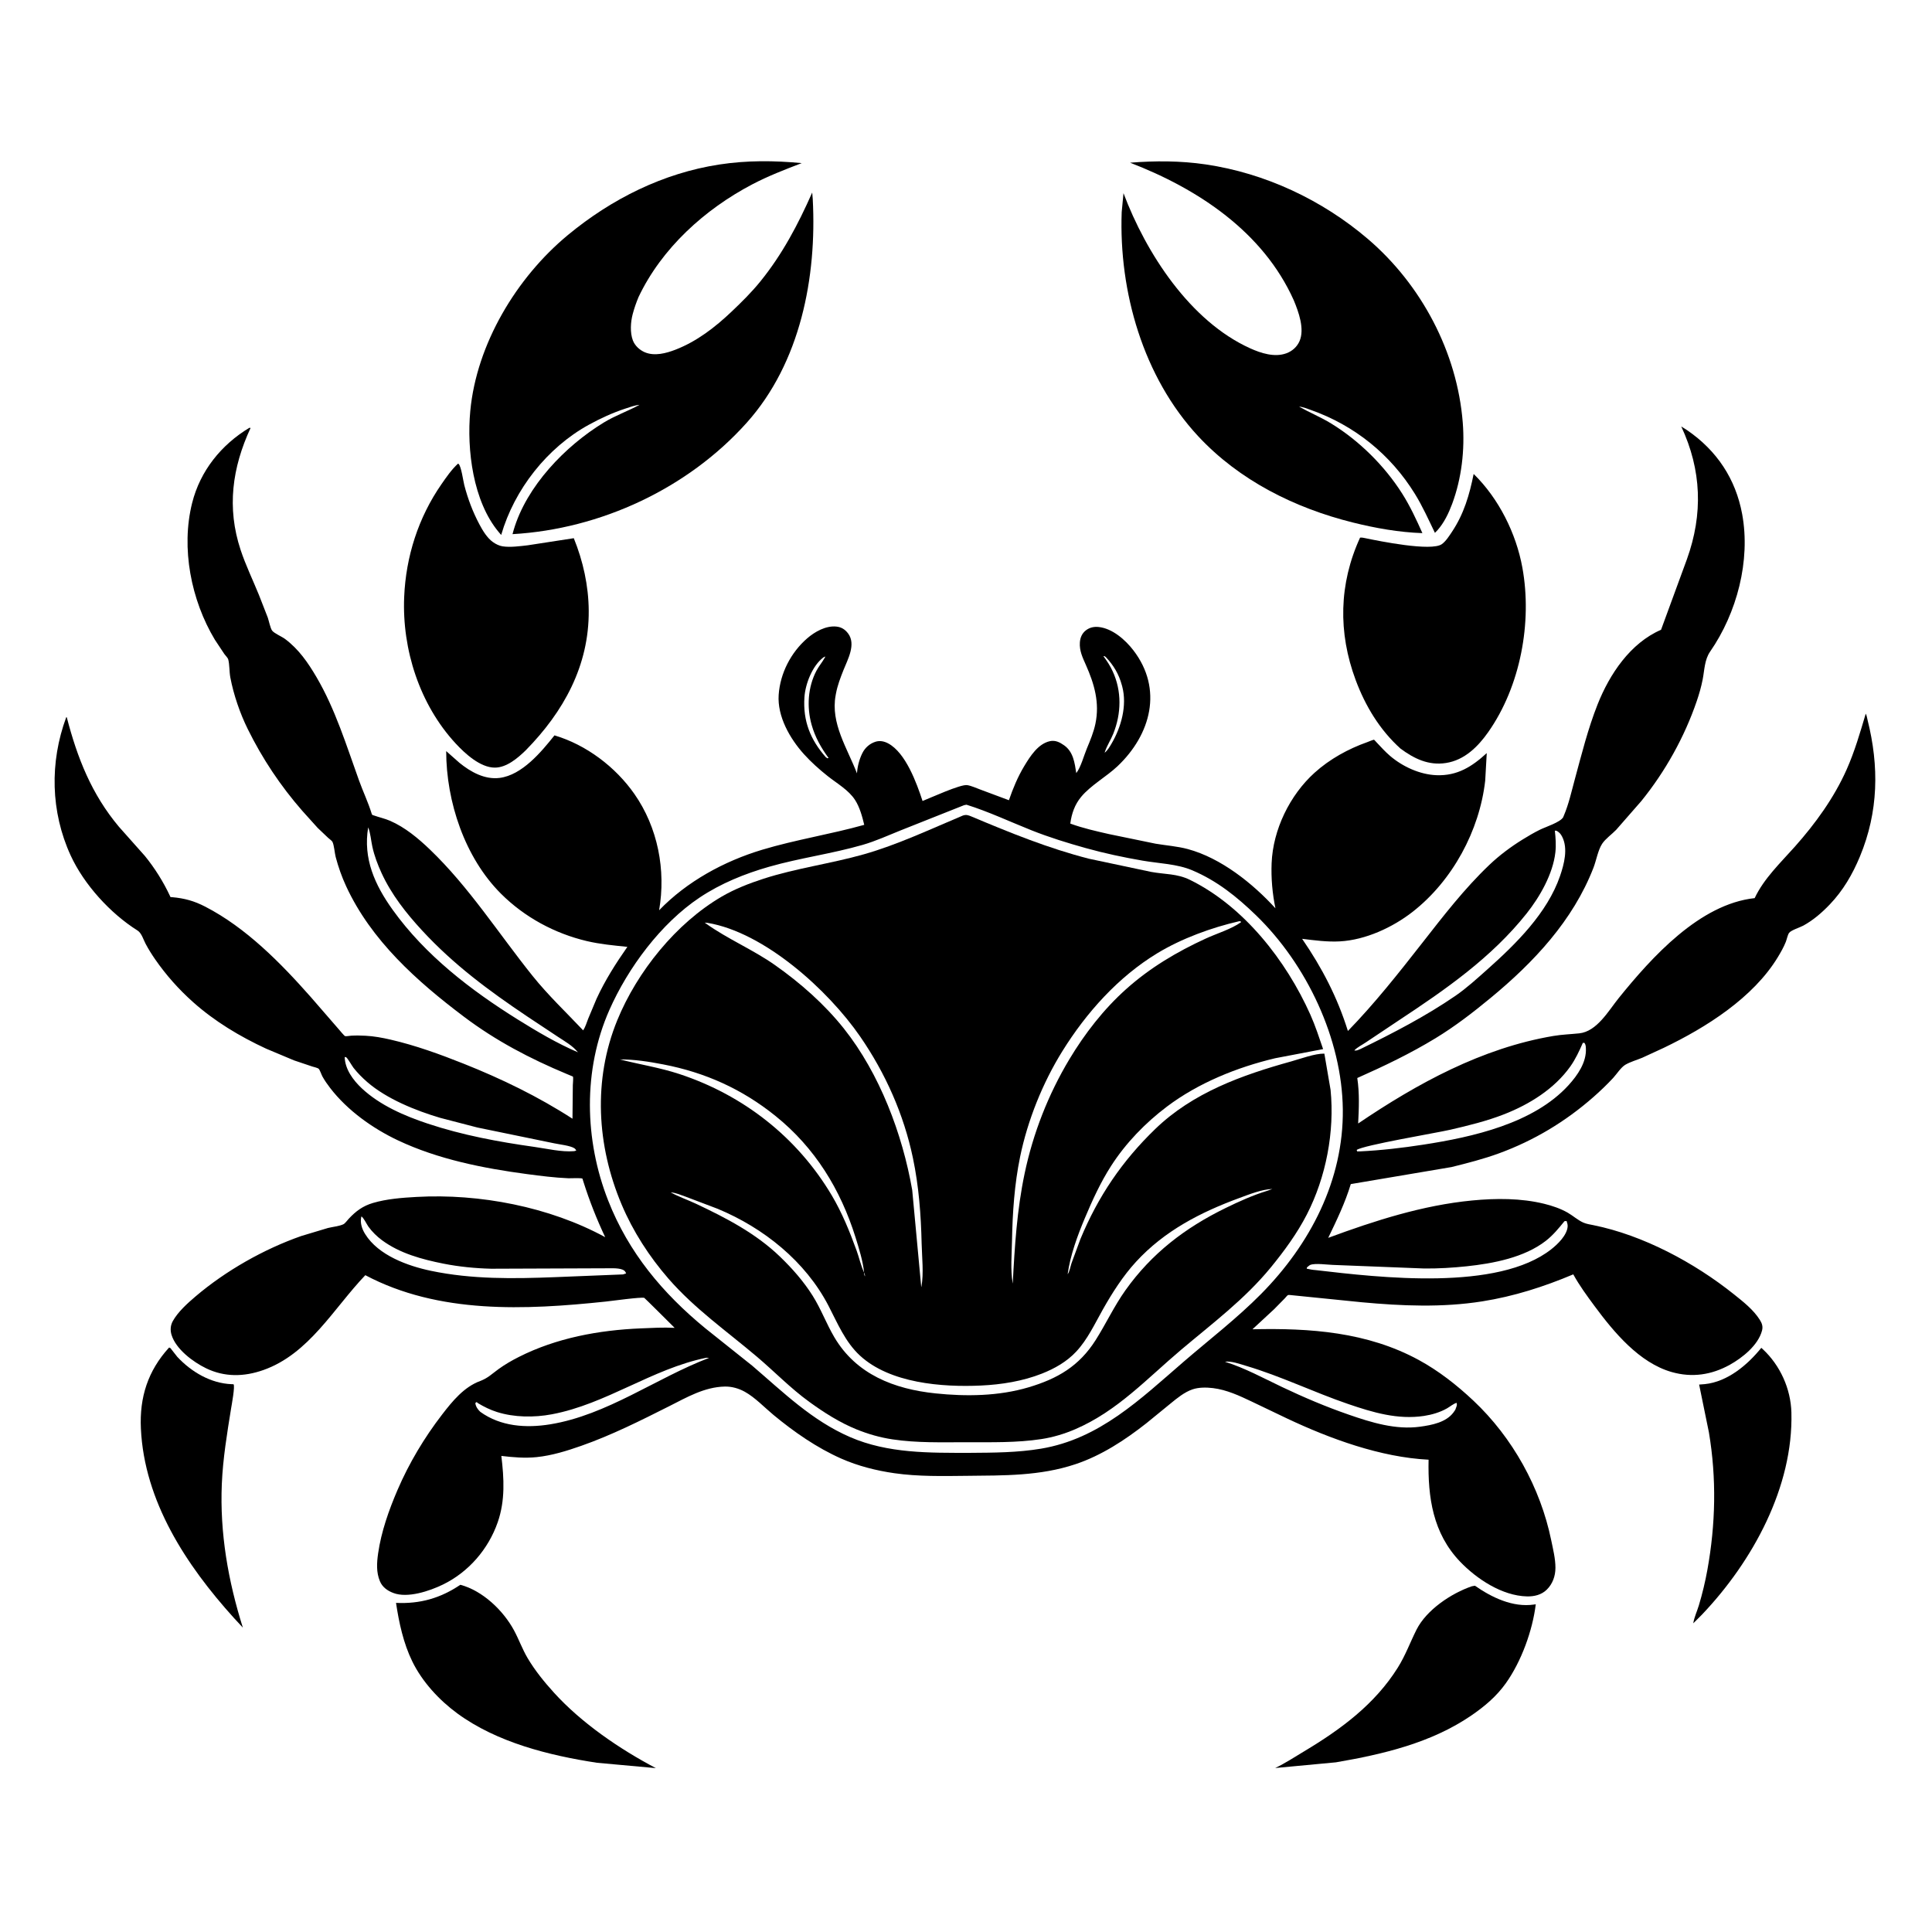 <svg version="1.1" xmlns="http://www.w3.org/2000/svg" style="display: block;" viewBox="0 0 2048 2048" width="1024" height="1024">
<path transform="translate(0,0)" fill="rgb(255,255,255)" d="M 0 0 L 0 2048 L 2048 2048 L 2048 0 L 0 0 z"/>
<path transform="translate(0,0)" fill="rgb(0,0,0)" d="M 676.809 315.027 C 674.351 321.006 672.327 326.755 670.678 333 C 668.459 341.404 667.729 352.573 670.865 360.844 C 673.011 366.503 678.161 371.173 683.68 373.478 C 693.893 377.743 706.157 374.509 716.007 370.691 C 738.729 361.882 758.001 346.944 775.525 330.33 C 786.083 320.322 796.707 309.802 805.882 298.5 C 829.269 269.689 846.038 237.832 860.969 204.095 L 861.544 211.005 C 865.966 293.761 848.527 384.472 791.593 448.074 C 729.064 517.926 636.623 560.862 543.282 566.225 L 544.461 561.972 C 558.162 515.243 599.242 472.785 640.004 447.923 C 652.309 440.417 665.454 435.923 677.904 429.136 L 678.995 428.249 L 677.904 429.136 C 672.909 429.581 667.555 431.602 662.766 433.169 C 649.547 437.494 636.401 443.556 624.21 450.252 C 579.889 474.595 545.229 518.9 531.28 567.085 L 528.8 564.184 C 501.366 531.513 494.679 476.683 498.509 435.74 C 505.152 364.72 547.468 294.244 602.011 249.124 C 648.176 210.933 702.836 183.537 762.5 174.389 C 791.673 169.917 820.567 170.127 849.87 172.909 C 832.154 179.694 814.314 186.566 797.494 195.391 C 747.059 221.856 701.434 263.072 676.809 315.027 z"/>
<path transform="translate(0,0)" fill="rgb(0,0,0)" d="M 1377.11 431.074 C 1388.28 437.365 1400.1 442.187 1411.11 448.937 C 1440.85 467.166 1467.89 493.979 1486.51 523.46 C 1494.86 536.683 1501.44 550.886 1507.8 565.138 C 1482.96 564.285 1458.25 559.882 1434.17 553.897 C 1372.61 538.594 1313.64 509.263 1270.05 462.337 C 1211.82 399.648 1185.95 309.199 1189.05 224.824 L 1190.95 204.767 C 1214.82 268.255 1261.36 340.314 1325.19 369.216 C 1336.73 374.441 1351.15 379.076 1363.64 374.494 C 1369.79 372.236 1374.85 367.736 1377.51 361.72 C 1383.23 348.762 1376.52 330.496 1371.43 318.256 C 1338.86 245.669 1269.88 200.204 1197.93 172.455 C 1224.76 170.345 1251.32 170.365 1278 174.278 C 1341.12 183.538 1401.61 211.969 1449.99 253.298 C 1506.69 301.746 1544.74 373.434 1550.59 448 C 1552.85 476.866 1549.43 506.999 1539.33 534.158 C 1535.7 543.903 1530.82 554.105 1523.88 561.947 L 1521.07 564.843 C 1514.31 550.851 1508.08 536.873 1499.9 523.597 C 1474.09 481.746 1435.7 450.806 1389.3 434.49 C 1385.53 433.166 1381.11 431.282 1377.11 431.074 L 1375.01 430.1 L 1377.11 431.074 z"/>
<path transform="translate(0,0)" fill="rgb(0,0,0)" d="M 1538.68 1237.13 L 1431.89 1255.18 C 1425.88 1275.05 1416.95 1293.53 1407.97 1312.17 C 1457.22 1293.98 1508 1277.62 1560.5 1272.56 C 1585.7 1270.13 1612.28 1270 1637 1276.09 C 1645.51 1278.18 1654.23 1281.13 1661.86 1285.5 C 1667.46 1288.7 1672.58 1293.46 1678.48 1296.03 C 1681.74 1297.45 1685.52 1298.01 1689 1298.71 C 1741.81 1309.35 1796.03 1338.44 1838 1371.99 C 1847.87 1379.88 1858.64 1388.26 1865.48 1399.08 C 1867.8 1402.75 1868.95 1406.12 1867.83 1410.42 C 1863.8 1425.93 1847.1 1439.26 1833.76 1446.68 C 1814.32 1457.49 1793.6 1460.57 1772.03 1454.41 C 1737.65 1444.59 1710.8 1412.2 1690.27 1384.45 C 1682.25 1373.61 1674.24 1362.7 1667.74 1350.87 C 1636.44 1364.05 1604.86 1374.18 1571.24 1379.5 C 1528.92 1386.2 1485.99 1384.37 1443.51 1380.44 L 1370.45 1373.07 C 1369.52 1373.02 1366.12 1372.5 1365.33 1372.82 C 1364.58 1373.11 1362.51 1375.73 1361.87 1376.38 L 1350.6 1387.83 L 1327.66 1409.09 C 1388.64 1407.69 1449.26 1411.9 1503.96 1441.65 C 1525.13 1453.17 1544.42 1468.33 1561.93 1484.81 C 1603.3 1523.74 1632.93 1577.1 1644.35 1632.71 C 1646.29 1642.16 1648.86 1652.32 1648.83 1662 C 1648.8 1670.71 1645.86 1679.01 1639.6 1685.14 C 1633.99 1690.63 1626.33 1692.42 1618.69 1692.25 C 1592.35 1691.66 1565.37 1673.81 1547.73 1655.39 C 1518.91 1625.27 1513.52 1587.29 1514.36 1547.34 C 1463.54 1544.8 1409.9 1525.17 1364.27 1503.62 L 1326.97 1485.77 C 1313.91 1479.56 1300.34 1473.22 1285.83 1471.45 C 1278.86 1470.61 1270.71 1470.51 1264.03 1472.82 C 1255.4 1475.81 1247.87 1482.04 1240.89 1487.74 L 1215.18 1508.72 C 1192.54 1526.51 1167.6 1542.9 1140.08 1552.09 C 1102.31 1564.72 1064.1 1564.01 1024.84 1564.44 C 999.394 1564.72 973.381 1565.28 948.123 1561.67 C 928.929 1558.92 909.592 1554.05 891.823 1546.2 C 865.956 1534.78 841.738 1517.95 820 1499.95 C 810.353 1491.96 800.427 1481.38 789.521 1475.33 C 783.048 1471.74 775.703 1469.66 768.288 1469.81 C 746.659 1470.26 727.977 1481.27 709.21 1490.72 C 678.907 1505.98 648.223 1521.38 616.149 1532.64 C 600.923 1537.99 584.934 1542.96 568.81 1544.61 C 556.379 1545.89 543.807 1544.81 531.451 1543.33 C 534.316 1567.22 535.642 1590.57 527.598 1613.66 C 517.643 1642.23 496.699 1666.54 469.289 1679.8 C 455.407 1686.51 432.122 1694.45 416.867 1688.59 C 410.643 1686.2 405.307 1682.42 402.697 1676.11 C 398.765 1666.61 399.397 1656.73 400.804 1646.79 C 404.061 1623.77 412.271 1600.63 421.422 1579.34 C 433.622 1550.97 449.857 1523.82 468.719 1499.38 C 479.602 1485.28 491.777 1470.3 509 1463.92 C 517.082 1460.93 521.617 1456.26 528.472 1451.29 C 535.285 1446.35 542.506 1442.21 550.007 1438.41 C 589.882 1418.26 634.763 1410.02 679.109 1408.14 C 691.17 1407.63 703.071 1406.96 715.155 1407.58 C 711.732 1404.11 683.382 1375.95 682.962 1375.8 C 679.827 1374.69 648.628 1379.03 641.878 1379.74 C 556.872 1388.67 465.133 1393.04 387.25 1351.74 C 353.57 1386.99 327.627 1435.15 279.205 1452.29 C 258.742 1459.53 238.044 1459.97 218.368 1450.39 C 204.617 1443.69 186.505 1430.23 181.841 1415.04 C 180.334 1410.13 180.659 1405 183.143 1400.5 C 188.592 1390.64 198.81 1381.48 207.296 1374.26 C 239.315 1347.02 279.724 1324.1 319.402 1310.21 L 347.629 1301.73 C 352.228 1300.57 360.167 1299.76 364.165 1297.68 C 365.842 1296.81 368.302 1293.42 369.708 1291.91 C 377.269 1283.82 384.694 1278.31 395.5 1275.15 C 410.187 1270.85 426.258 1269.65 441.5 1268.8 C 508.413 1265.07 582.462 1279.29 641.518 1311.44 C 632.44 1292.14 624.937 1273.19 618.492 1252.83 C 618.431 1252.64 617.443 1249.39 617.401 1249.36 C 615.802 1248.47 605.06 1249.11 602.559 1249.01 C 587.899 1248.39 572.949 1246.5 558.414 1244.56 C 512.126 1238.37 464.4 1228.92 421.931 1208.87 C 395.024 1196.16 368.285 1177.11 350.006 1153.35 C 347.019 1149.47 344.118 1145.35 341.757 1141.06 C 340.805 1139.33 339.062 1134.13 337.841 1132.99 C 336.681 1131.91 332.728 1131.1 331.03 1130.55 L 311.723 1124.06 L 282.172 1111.66 C 254.318 1098.76 227.496 1082.69 204.553 1062.18 C 189.457 1048.69 176.106 1033.71 164.56 1017.06 C 160.837 1011.7 157.403 1006.21 154.338 1000.44 C 152.001 996.04 150.101 989.097 145.777 986.381 C 116.959 968.279 89.064 937.634 74.899 906.818 C 53.637 860.563 52.549 808.044 70.216 760.288 L 70.778 760.331 C 81.988 803.452 97.026 841.796 126.077 876.405 L 153.612 907.383 C 164.025 920.162 173.25 934.878 180.224 949.832 C 180.967 951.423 180.293 950.847 182.457 951.04 C 195.59 952.216 205.745 954.998 217.5 961.058 C 260.763 983.364 297.369 1020.62 329.274 1056.7 L 359.148 1091.13 C 360.135 1092.2 364.819 1098.05 365.868 1098.36 C 366.879 1098.66 370.991 1097.94 372.272 1097.87 C 377.318 1097.56 382.318 1097.67 387.364 1097.93 C 396.344 1098.38 405.247 1100.02 414 1102.04 C 440.533 1108.18 466.217 1117.5 491.482 1127.56 C 531.757 1143.6 570.409 1162.35 606.858 1185.88 L 607.218 1150.35 C 607.238 1148.54 607.923 1142.63 607.315 1141.19 C 607.283 1141.11 601.213 1138.66 600.709 1138.44 C 561.649 1122.12 525.623 1103.26 491.704 1077.69 C 442.025 1040.24 393.477 996.936 366.896 939.384 C 362.237 929.297 358.703 919.219 355.849 908.488 C 354.73 904.278 354.21 895.859 352.36 892.296 C 351.805 891.226 348.738 888.986 347.733 888.058 L 336.77 877.636 L 320.413 859.477 C 297.312 833.012 278.114 804.246 262.595 772.761 C 254.334 755.999 247.655 736.497 244.156 718.138 C 243.004 712.093 243.438 704.493 241.881 698.787 C 241.524 697.479 238.692 694.489 237.814 693.28 L 227.748 678.107 C 202.544 636.154 191.668 581.016 203.68 533.148 C 212.209 499.161 234.459 471.517 264.309 453.5 L 265.63 453.625 C 246.129 495.681 240.244 538.296 255.082 583 C 260.451 599.175 268.07 614.903 274.499 630.703 L 283.861 654.684 C 284.956 657.871 286.644 666.151 288.479 668.488 C 290.819 671.467 298.614 674.711 302.05 677.256 C 316.517 687.969 326.484 702.415 335.5 717.787 C 355.448 751.795 367.333 790.577 380.653 827.536 C 384.85 839.179 390.367 850.687 393.963 862.46 C 394.491 864.187 394.851 863.879 396.456 864.454 C 402.157 866.494 408.01 867.69 413.6 870.129 C 429.398 877.025 443.321 888.644 455.674 900.472 C 497.141 940.174 528.684 989.788 564.5 1034.43 C 581.135 1055.16 600.013 1072.96 618.196 1092.23 C 620.597 1088.57 621.901 1083.96 623.495 1079.88 L 632.385 1058.7 C 641.375 1039.17 652.745 1021.29 665.046 1003.71 C 650.746 1002.23 636.124 1000.9 622.115 997.592 C 587.931 989.517 556.039 972.267 531.137 947.442 C 492.662 909.087 473.031 849.816 472.98 796.193 L 487.09 808.666 C 498.9 818.287 513.831 826.597 529.533 824.635 C 553.327 821.663 573.707 797.207 587.769 779.519 C 621.479 789.523 652.424 812.938 672.477 841.62 C 697.352 877.198 706.048 922.388 698.685 964.917 C 728.249 934.318 767.489 912.945 808 900.751 C 843.376 890.103 880.424 884.38 916.128 874.366 C 914.018 865.514 911.338 855.684 906.385 847.982 C 899.677 837.551 887.22 830.455 877.645 822.889 C 868.767 815.874 859.756 807.833 852.194 799.432 C 837.345 782.936 823.835 759.442 825.43 736.506 C 827.014 713.719 838.361 691.681 855.583 676.726 C 863.68 669.695 875.374 663.088 886.457 664.176 C 891.845 664.704 895.768 667.168 899.024 671.5 C 907.659 682.99 898.601 699.044 894.088 710.387 C 890.866 718.487 887.738 726.663 886.144 735.264 L 885.835 737 C 880.249 766.779 898.241 793.227 908.422 819.803 C 908.943 812.467 910.808 805.121 914.056 798.5 C 916.911 792.68 921.841 788.256 928.048 786.283 C 932.672 784.813 937.304 785.796 941.497 788.032 C 960.074 797.943 971.71 830.065 977.941 849.087 C 986.073 845.928 1018.17 831.165 1025.24 832.267 C 1029.77 832.973 1035.16 835.495 1039.48 837.068 L 1069.49 848.262 C 1073.81 835.733 1078.85 823.532 1085.71 812.148 C 1091.93 801.818 1100.39 788.351 1113.02 785.657 C 1118.72 784.441 1123.41 786.828 1128 790.068 C 1137.76 796.954 1139.19 808.59 1140.9 819.52 C 1145.75 813.329 1148.99 800.9 1152.14 793.364 C 1155.68 784.893 1159.31 776.192 1161.19 767.176 C 1165.84 744.916 1160.04 725.012 1151.07 704.833 C 1147.6 697.013 1144.06 689.751 1144.71 680.939 C 1145.08 675.853 1146.97 671.398 1151.07 668.203 C 1155.01 665.129 1159.71 664.124 1164.6 664.641 C 1179.15 666.178 1192.83 678.133 1201.47 689.4 C 1233.03 730.525 1219.97 778.735 1184.64 812.196 C 1172.87 823.338 1156.29 832.386 1146.09 844.665 C 1139.24 852.906 1135.96 862.489 1134.55 873.021 C 1147.69 877.874 1161.91 881.049 1175.57 884.173 L 1225 894.354 C 1236.25 896.255 1248.21 897.096 1259.17 900.065 C 1294.39 909.601 1327.9 936.432 1352.01 962.822 C 1348.77 947.202 1347.33 930.95 1347.97 915 C 1349.4 879.485 1367.22 842.871 1393.5 819.135 C 1409.49 804.692 1429.13 793.85 1449.38 786.687 C 1450.48 786.3 1455.72 784.005 1456.62 784.181 C 1456.79 784.215 1458.85 786.547 1459.04 786.748 C 1463.75 791.726 1468.44 796.964 1473.67 801.407 C 1486.93 812.685 1505.12 821.053 1522.64 821.733 C 1544.82 822.595 1560.37 812.669 1576.02 798.312 L 1574.38 827.455 C 1568.37 880.557 1539.68 933.583 1497.47 966.549 C 1476.29 983.091 1447.52 996.399 1420.36 997.899 C 1406.86 998.644 1393.68 996.812 1380.32 995.197 C 1401.47 1025.99 1417.66 1057.16 1428.83 1092.89 C 1457.15 1063.81 1482.61 1031.53 1507.61 999.596 C 1530.11 970.852 1552.29 942.02 1578.83 916.766 C 1589.36 906.742 1601.41 897.729 1613.76 890.076 C 1619.83 886.315 1626.03 882.656 1632.44 879.5 C 1638.38 876.575 1653.68 871.752 1656.97 866.433 L 1657.65 864.793 C 1662.91 852.588 1665.86 838.966 1669.36 826.129 C 1676.67 799.286 1683.25 772.613 1693.52 746.682 C 1706.2 714.684 1728.17 681.712 1760.78 667.595 L 1788.2 592.833 C 1805.42 544.949 1803.82 498.309 1782.2 452.078 L 1788.5 456.066 C 1819.86 477.592 1839.86 507.571 1846.76 544.938 C 1855.88 594.348 1841.14 649.822 1812.8 690.735 C 1806.84 699.334 1806.87 710.193 1804.9 720.267 C 1803.37 728.089 1801.22 735.594 1798.65 743.134 C 1785.63 781.294 1765.21 817.89 1739.82 849.207 L 1713.24 879.611 C 1708.71 884.322 1701.78 889.165 1698.31 894.481 C 1693.91 901.236 1692.13 912.101 1689.17 919.751 C 1667.48 975.814 1625.72 1020.24 1580.08 1057.88 C 1561.33 1073.35 1542.47 1087.92 1521.68 1100.58 C 1495.04 1116.8 1467.24 1130.09 1438.77 1142.74 C 1441.19 1159.02 1440.54 1174.58 1439.7 1190.95 C 1502.56 1148.43 1570.95 1110.93 1646.66 1098.16 C 1655.73 1096.63 1664.88 1096.34 1674 1095.4 C 1692.84 1093.45 1705.02 1071.49 1715.92 1058 C 1750.91 1014.69 1801.65 958.358 1860.02 952.05 C 1869.83 931.212 1887.5 914.511 1902.65 897.464 C 1924.45 872.947 1944.11 845.833 1957.5 815.75 C 1965.97 796.714 1971.84 776.468 1977.76 756.523 C 1978.8 758.354 1979.14 760.982 1979.65 763.024 C 1992.06 812.387 1991.3 860.487 1971.58 907.969 C 1963.75 926.818 1953.75 944.021 1939.58 958.817 C 1931.22 967.546 1922.2 975.353 1911.57 981.204 C 1908.14 983.091 1898.27 986.154 1896.41 989.015 C 1894.87 991.389 1894.09 995.759 1893 998.5 C 1890.82 1004 1887.75 1009.36 1884.7 1014.42 C 1858.52 1057.76 1808.35 1089.26 1763.74 1110.71 L 1740.76 1121.3 C 1735.12 1123.62 1728.47 1125.53 1723.19 1128.52 C 1718.32 1131.27 1713.87 1138.51 1709.99 1142.69 C 1703.41 1149.78 1696.25 1156.62 1688.99 1163 C 1659.4 1188.98 1626.19 1208.94 1589.25 1222.5 C 1572.74 1228.56 1555.72 1232.9 1538.68 1237.13 z M 875.359 802.641 L 877.074 803.797 L 878.339 803.5 C 870.348 792.673 863.993 781.304 860.335 768.288 C 855.076 749.573 856.313 728.363 865.459 711.012 C 867.972 706.246 871.516 702.14 874.132 697.448 L 874.925 696 L 875.853 695.005 L 874.925 696 C 874.082 696.222 873.648 696.27 872.868 696.854 C 861.125 705.65 853.671 725.015 852.731 739.115 C 851.056 764.22 859.007 784.041 875.359 802.641 z M 1170.06 798.995 L 1170.95 797.899 C 1173.86 795.834 1176.25 791.692 1178.08 788.605 C 1188.44 771.106 1194.95 747.977 1189.62 727.791 L 1189.12 726 C 1186 714.524 1180.44 705.296 1172.33 696.64 C 1170.59 695.346 1171.52 695.662 1169.61 695.5 C 1173.44 700.604 1176.7 705.594 1179.4 711.395 C 1189.3 732.65 1188.69 756.444 1180.06 777.921 C 1177.54 784.174 1173.66 790.017 1171.48 796.322 L 1170.95 797.899 L 1170.06 798.995 z M 1022.02 853.5 L 954.699 880.253 C 941.381 885.593 928.212 891.637 914.406 895.619 C 881.825 905.018 847.907 909.467 815.297 918.793 C 789.368 926.209 764.219 936.398 741.709 951.392 C 700.601 978.775 665.724 1025.91 645.964 1070.61 C 617.856 1134.19 619.479 1208.34 644.645 1272.53 C 666.291 1327.75 702.34 1370.83 747.782 1408.14 L 797.504 1447.8 C 830.498 1476.03 860.58 1505.79 901.193 1523.4 C 941.356 1540.81 985.334 1540.08 1028.25 1540.08 C 1053.39 1539.91 1078.63 1539.82 1103.5 1535.66 C 1165.6 1525.3 1208.82 1483.08 1254.48 1443.69 C 1282.07 1419.88 1311.16 1397.6 1336.81 1371.65 C 1388.72 1319.12 1424.28 1251.17 1423.44 1176 C 1422.6 1101.1 1385.01 1022.14 1331.5 970.301 C 1311.19 950.621 1290.08 933.67 1263.8 922.546 C 1247.74 915.748 1228.45 915.302 1211.26 912.33 C 1191.01 908.829 1170.76 904.537 1150.96 899.007 C 1131.56 893.59 1112.3 887.639 1093.57 880.205 C 1070.78 871.161 1047.91 860.331 1024.53 853.026 L 1022.02 853.5 z M 390.285 877.006 C 384.762 910.109 397.217 937.905 416.313 964.516 C 450.85 1012.64 499.023 1049.63 548.852 1080.71 C 569.356 1093.49 590.401 1105.95 612.654 1115.49 C 606.951 1108.43 598.932 1104.02 591.446 1099.07 L 558.908 1077.49 C 518.131 1050.13 480.861 1022.52 447.432 986.323 C 430.517 968.008 414.909 948.204 404.436 925.406 C 400.374 916.564 396.825 907.168 394.732 897.649 C 393.258 890.947 392.82 883.351 390.285 877.006 z M 1648.2 880.5 C 1649.04 888.149 1649.63 895.819 1648.76 903.5 C 1646.2 926.374 1632.3 950.688 1618.24 968.372 C 1581.04 1015.18 1532.25 1048.99 1482.89 1081.57 L 1447.99 1104.88 C 1444.07 1107.58 1438.86 1110.03 1435.63 1113.5 C 1438.36 1114.01 1439.88 1112.89 1442.4 1111.88 C 1476.6 1095.22 1511.28 1077.24 1542.71 1055.68 C 1554.52 1047.58 1565.74 1037.32 1576.44 1027.8 C 1606.91 1000.69 1640.31 967.789 1653.78 928.398 C 1658.06 915.885 1662.34 899.463 1655.96 886.965 C 1654.44 883.982 1653.01 882.416 1650.17 880.703 L 1648.2 880.5 z M 1677.86 1105.5 C 1674.06 1114.15 1670.1 1122.76 1664.61 1130.49 C 1647.65 1154.36 1621.09 1170.78 1594.22 1181.26 C 1575.96 1188.39 1556.47 1193.16 1537.39 1197.56 C 1522.54 1200.98 1445.19 1213.92 1438.14 1219 L 1438.68 1220.53 L 1441.5 1220.52 C 1464.14 1219.44 1486.6 1216.81 1509 1213.35 C 1561.16 1205.29 1625.7 1190.94 1662.68 1150.38 C 1672.34 1139.78 1681.92 1126.02 1681.1 1111.13 C 1680.98 1108.89 1680.88 1107.43 1679.61 1105.51 L 1677.86 1105.5 z M 365.389 1120.5 C 365.719 1133.39 374.367 1145.09 383.5 1153.65 C 402.633 1171.6 428.81 1182.92 453.395 1191.08 C 490.265 1203.34 528.311 1210.4 566.705 1215.8 C 579.573 1217.61 595.511 1221.4 608.404 1220.28 C 609.658 1220.17 609.496 1220.08 610.908 1219.5 C 610.267 1218.76 609.799 1217.82 608.985 1217.27 C 604.656 1214.36 592.741 1213.12 587.5 1211.97 L 506.047 1195.21 L 466.731 1185 C 440.698 1177.3 410.013 1164.96 389.326 1147.04 C 384.057 1142.48 379.062 1137.43 374.747 1131.95 C 373.259 1130.06 368.303 1121.36 366.831 1120.67 C 366.393 1120.47 365.87 1120.56 365.389 1120.5 z M 383.036 1289.5 C 381.523 1296.16 383.524 1302.44 387.078 1308.16 C 401.113 1330.74 432.131 1341.95 456.899 1347.14 C 500.285 1356.22 544.177 1355.54 588.215 1353.84 L 660.5 1350.93 L 663.722 1349.84 C 662.892 1347.82 662.045 1346.76 660 1345.9 C 654.709 1343.66 644.823 1344.63 638.888 1344.45 L 520.588 1344.9 C 503.928 1344.49 486.352 1342.77 470.017 1339.51 C 447.323 1334.97 423.892 1328.68 404.992 1314.73 C 399.601 1310.75 394.459 1305.73 390.526 1300.29 C 388.901 1298.05 385.087 1290.1 383.036 1289.5 z M 1658.43 1294.5 C 1652.36 1301.98 1646.31 1309.36 1638.68 1315.31 C 1615.83 1333.1 1582.76 1339.35 1554.66 1342.33 C 1539.77 1343.9 1524.73 1344.79 1509.76 1344.66 L 1412.84 1340.85 C 1407.04 1340.68 1394.32 1338.82 1389 1340.83 C 1387.96 1341.22 1386.38 1342.79 1385.43 1343.5 L 1385.18 1344.84 C 1388.43 1345.58 1391.47 1346.14 1394.8 1346.37 C 1462.93 1354.32 1587.84 1368.98 1644.52 1324.18 C 1651.41 1318.74 1660.95 1309.48 1661.75 1300.33 C 1661.94 1298.23 1661.31 1296.25 1660.64 1294.3 L 1658.43 1294.5 z M 748.686 1439.28 C 690.972 1451.1 642.617 1488.43 584.882 1499.23 C 566.152 1502.74 545.052 1502.56 526.819 1496.78 C 519.569 1494.48 513.242 1491.34 506.719 1487.45 C 506.124 1487.09 505.587 1486.14 504.937 1486.38 C 504.45 1486.56 504.214 1487.13 503.852 1487.5 C 504.548 1491.38 506.322 1493.9 509.14 1496.62 C 530.708 1512.16 557.582 1514.02 583.212 1509.84 C 643.534 1500.02 695.269 1460.95 751.668 1439.39 L 748.686 1439.28 z M 1298.51 1443.5 C 1319.54 1450.1 1339.23 1460.88 1359.08 1470.32 C 1382.16 1481.28 1405.4 1491.16 1429.54 1499.52 C 1453.78 1507.93 1479.54 1515.94 1505.5 1512.34 C 1517.82 1510.63 1532.68 1507.84 1540.63 1497.4 L 1542.65 1494.49 C 1543.46 1492.02 1545.04 1489.48 1544 1487.06 C 1540.33 1488.24 1537.32 1490.95 1534 1492.86 C 1526.63 1497.1 1517.89 1499.67 1509.5 1500.94 C 1481.68 1505.13 1455.3 1497.25 1429.26 1488.36 C 1392.77 1475.89 1357.93 1458.83 1320.94 1447.86 C 1314.6 1445.99 1305.02 1442.47 1298.51 1443.5 z"/>
<path transform="translate(0,0)" fill="rgb(0,0,0)" d="M 557.314 795.345 C 548.88 803.571 537.051 813.688 524.597 813.713 C 509.126 813.745 492.903 798.802 483.026 788.124 C 444.873 746.873 426.1 688.563 428.444 632.785 C 430.24 590.039 443.452 548.636 467.872 513.41 C 473.178 505.756 478.598 497.825 485.489 491.5 C 485.714 491.601 485.984 491.633 486.163 491.802 C 488.974 494.436 491.016 509.801 492.163 514.215 C 495.975 528.891 501.159 542.634 508.288 556.034 C 511.807 562.649 516.348 570.161 522.485 574.603 C 525.288 576.631 529.163 578.564 532.611 579.11 C 540.867 580.419 551.164 578.976 559.5 578.024 L 608.246 570.511 C 618.121 594.888 623.867 620.827 624.076 647.174 C 624.539 705.635 597.438 754.51 557.314 795.345 z"/>
<path transform="translate(0,0)" fill="rgb(0,0,0)" d="M 1484.55 793.511 C 1462.63 773.779 1447.34 748.425 1437.08 720.911 C 1418.32 670.603 1419.25 618.834 1441.74 569.9 C 1443.75 569.723 1445.21 570.055 1447.13 570.457 C 1461.89 573.534 1517.33 584.819 1528.43 576.799 C 1532.71 573.699 1536.16 568.224 1539.07 563.859 C 1551.81 544.785 1557.65 524.672 1562.14 502.403 C 1588.75 528.438 1607.19 565.355 1613.8 601.808 C 1624.32 659.772 1611.73 727.343 1577.73 775.855 C 1566.79 791.463 1552.44 805.786 1532.73 808.817 C 1514.24 811.661 1499.01 804.222 1484.55 793.511 z"/>
<path transform="translate(0,0)" fill="rgb(0,0,0)" d="M 1347.01 1343.64 C 1319.24 1377.48 1285.15 1402.85 1251.98 1430.86 C 1215.71 1461.5 1184.49 1495.72 1139.92 1514.97 C 1128.47 1519.92 1116.29 1523.59 1103.95 1525.48 C 1077.65 1529.51 1050.65 1528.79 1024.11 1528.82 C 998.125 1528.85 971.847 1529.66 946.076 1525.79 C 932.998 1523.83 920.331 1520.21 908.074 1515.25 C 890.182 1508.01 873.416 1497.33 857.837 1486.02 C 837.927 1471.57 820.944 1453.9 802.22 1438.05 C 770.215 1410.94 736.352 1387.33 708.591 1355.43 C 688.278 1332.08 671.045 1305.42 658.977 1276.88 C 632.615 1214.55 628.497 1144.61 654.351 1081.45 C 675.42 1029.97 716.703 978.593 765.18 950.356 C 778.898 942.365 794.322 936.347 809.4 931.481 C 844.186 920.256 880.577 915.554 915.66 905.613 C 951.301 895.513 986.509 878.847 1020.7 864.5 C 1024.22 863.322 1026.48 864.126 1029.72 865.49 C 1070.6 882.703 1111.37 899.312 1154.44 910.305 L 1220.33 924.267 C 1234.87 926.932 1247.64 925.958 1261.29 932.643 C 1318.5 960.668 1363.43 1018.27 1389.05 1075.6 C 1394.36 1087.49 1398.33 1099.79 1402.55 1112.09 L 1351.77 1121.77 C 1311.47 1131.32 1270.32 1147.93 1237.08 1172.98 C 1214.05 1190.34 1193.38 1211.67 1177.78 1235.97 C 1166.57 1253.44 1157.95 1272.33 1149.92 1291.42 C 1142.13 1309.95 1134.52 1330.7 1131.75 1350.71 C 1133.76 1348.25 1134.78 1342.2 1135.86 1339.01 L 1145.3 1313.41 C 1164.07 1268.2 1189.5 1230.68 1224.63 1196.77 C 1264.58 1158.2 1316.42 1139.67 1368.89 1125.1 C 1378.57 1122.41 1393.77 1116.71 1403.88 1116.88 L 1410.46 1155.31 C 1414.86 1199.69 1405.66 1247.79 1385.33 1287.38 C 1375.01 1307.47 1361.3 1326.19 1347.01 1343.64 z M 747.03 978.035 L 748.344 978.987 C 771.402 995.46 798.22 1006.64 821.5 1023.02 C 848.449 1041.99 874.115 1064.59 894.644 1090.44 C 932.473 1138.07 956.61 1202.08 966.981 1261.5 L 976.56 1364.31 L 976.725 1364 C 979.333 1349.66 977.313 1332.8 976.974 1318.14 C 976.271 1287.66 973.999 1257.4 967.727 1227.5 C 958.02 1181.23 938.601 1137.62 911.791 1098.75 C 877.903 1049.61 810.34 988.287 749.947 978.269 L 747.03 978.035 L 745.005 977.243 L 747.03 978.035 z M 711.036 1264.02 C 719.5 1268.65 728.997 1271.9 737.766 1276.02 C 769.656 1291.03 801.258 1307.44 826.874 1332.14 C 839.844 1344.65 851.748 1358.15 861.382 1373.42 C 870.29 1387.55 876.011 1403.25 884.455 1417.55 C 907.748 1456.98 947.804 1472.47 991.657 1477.05 C 1024.19 1480.45 1058.6 1480 1090.15 1470.66 C 1121.07 1461.5 1143.98 1448.16 1161.54 1420.37 C 1172.47 1403.07 1181.05 1384.54 1192.98 1367.77 C 1220.86 1328.58 1256.26 1301.53 1299.22 1280.54 C 1313.48 1273.57 1328.06 1266.98 1343.26 1262.32 L 1348.74 1260.35 C 1337.37 1260.83 1324.67 1265.93 1314.08 1269.82 C 1272.65 1285.01 1234.32 1304.73 1204.1 1337.69 C 1190.42 1352.62 1179.01 1370.47 1169.08 1388.07 C 1160.48 1403.29 1152.85 1419.91 1140.77 1432.81 C 1130.78 1443.49 1117.97 1450.76 1104.47 1456.09 C 1084.06 1464.14 1061.64 1467.72 1039.79 1468.73 C 998.561 1470.63 943.372 1466.34 911.573 1436.98 C 895.959 1422.56 887.845 1402.71 878.258 1384.22 C 853.768 1336.99 809.417 1301.6 760.812 1281.41 L 726.459 1268.38 C 721.833 1266.77 715.902 1264.17 711.036 1264.02 L 708.005 1263.01 L 711.036 1264.02 z M 915.989 1349 C 916.155 1350.59 916.06 1351.65 916.995 1352.99 C 916.782 1351.66 916.852 1350.06 915.989 1349 C 914.68 1336.59 910.641 1323.64 906.929 1311.75 C 891.014 1260.82 863.784 1216.5 821.978 1182.9 C 786.514 1154.4 747.609 1136.88 702.927 1128.29 C 687.825 1125.38 672.551 1122.97 657.125 1123.03 C 678.131 1128.4 699.431 1131.69 720.121 1138.5 C 788.111 1160.89 845.202 1205.64 881.745 1267.22 C 892.653 1285.61 900.776 1305.64 908.042 1325.69 C 910.818 1333.35 912.563 1341.67 915.989 1349 z M 1313.74 976.5 C 1284.28 983.266 1252.65 994.798 1226.76 1010.49 C 1185.39 1035.58 1151.55 1073.45 1126.19 1114.23 C 1105.26 1147.89 1089.34 1187.49 1081.34 1226.33 C 1075.37 1255.34 1073.31 1285.48 1072.77 1315.05 C 1072.51 1329.57 1071.03 1345.88 1073.46 1360.22 L 1073.56 1360.5 C 1075.59 1321.23 1078.02 1282.63 1086.13 1244.02 C 1095.1 1201.33 1111.17 1160.23 1133.58 1122.85 C 1149.9 1095.64 1169.96 1069.81 1193.63 1048.61 C 1218.99 1025.88 1247.43 1009.01 1278.28 994.849 C 1290.03 989.455 1305.32 984.908 1315.64 977.5 L 1315.1 976.681 L 1313.74 976.5 z M 705.51 1262.5 L 707.49 1262.5 L 705.51 1262.5 z M 916.51 1354.5 L 918.246 1355.5 L 916.51 1354.5 z"/>
<path transform="translate(0,0)" fill="rgb(0,0,0)" d="M 247.827 1714.96 C 197.502 1659.28 152.974 1591.66 149.349 1514.35 C 147.792 1481.13 156.773 1453.11 179.195 1428.5 L 179.941 1428.62 C 181.009 1429.19 181.235 1429.68 181.895 1430.63 L 187.931 1438.3 C 202.78 1454.26 223.434 1466.48 245.632 1467.29 L 247.52 1467.35 C 249.38 1469.01 245.558 1489.38 244.934 1493.24 C 240.662 1519.66 236.294 1546.2 235.145 1572.99 C 232.915 1625.01 241.824 1675.87 257.435 1725.35 L 247.827 1714.96 z"/>
<path transform="translate(0,0)" fill="rgb(0,0,0)" d="M 1804.53 1711.16 L 1794.95 1720.78 C 1795.83 1714.62 1799.06 1707.78 1800.87 1701.73 C 1804.55 1689.47 1807.6 1676.84 1809.87 1664.25 C 1818.65 1615.72 1819.7 1567.11 1811.52 1518.41 L 1801.15 1467.7 L 1807.17 1467.23 C 1831.36 1464.76 1852.45 1446.83 1867.06 1428.76 L 1868.57 1430.13 C 1887.03 1447.27 1898.29 1472.13 1898.96 1497.33 C 1901.04 1576.32 1857.77 1655.11 1804.53 1711.16 z"/>
<path transform="translate(0,0)" fill="rgb(0,0,0)" d="M 632.759 1868.6 C 582.022 1860.84 526.781 1847.08 484.769 1816.29 C 465.508 1802.18 447.558 1782.75 437.017 1761.13 C 427.628 1741.88 422.956 1720.17 419.804 1699.12 C 445.22 1700.32 466.848 1694.19 487.989 1679.93 C 511.631 1686.21 533.467 1707.14 544.848 1728.19 C 550.014 1737.74 553.647 1748.08 559.171 1757.45 C 566.981 1770.7 576.97 1782.99 587.287 1794.35 C 616.516 1826.55 656.795 1854.01 695.24 1874.29 L 632.759 1868.6 z"/>
<path transform="translate(0,0)" fill="rgb(0,0,0)" d="M 1416.18 1868.13 L 1351.76 1874.18 C 1362.51 1869.02 1372.54 1862.42 1382.76 1856.29 C 1421.48 1833.06 1457.34 1806.66 1481.73 1767.74 C 1489.85 1754.8 1494.76 1741.07 1501.54 1727.56 C 1512.1 1706.52 1538.45 1688.95 1560.24 1681.5 L 1563.5 1680.93 C 1581.43 1693.44 1603.62 1704.13 1626.04 1700.89 L 1627.97 1700.6 C 1624.58 1728.52 1612.65 1761.26 1596.31 1784.23 C 1586.27 1798.33 1573.61 1808.96 1559.43 1818.65 C 1517.1 1847.58 1465.99 1859.58 1416.18 1868.13 z"/>
</svg>